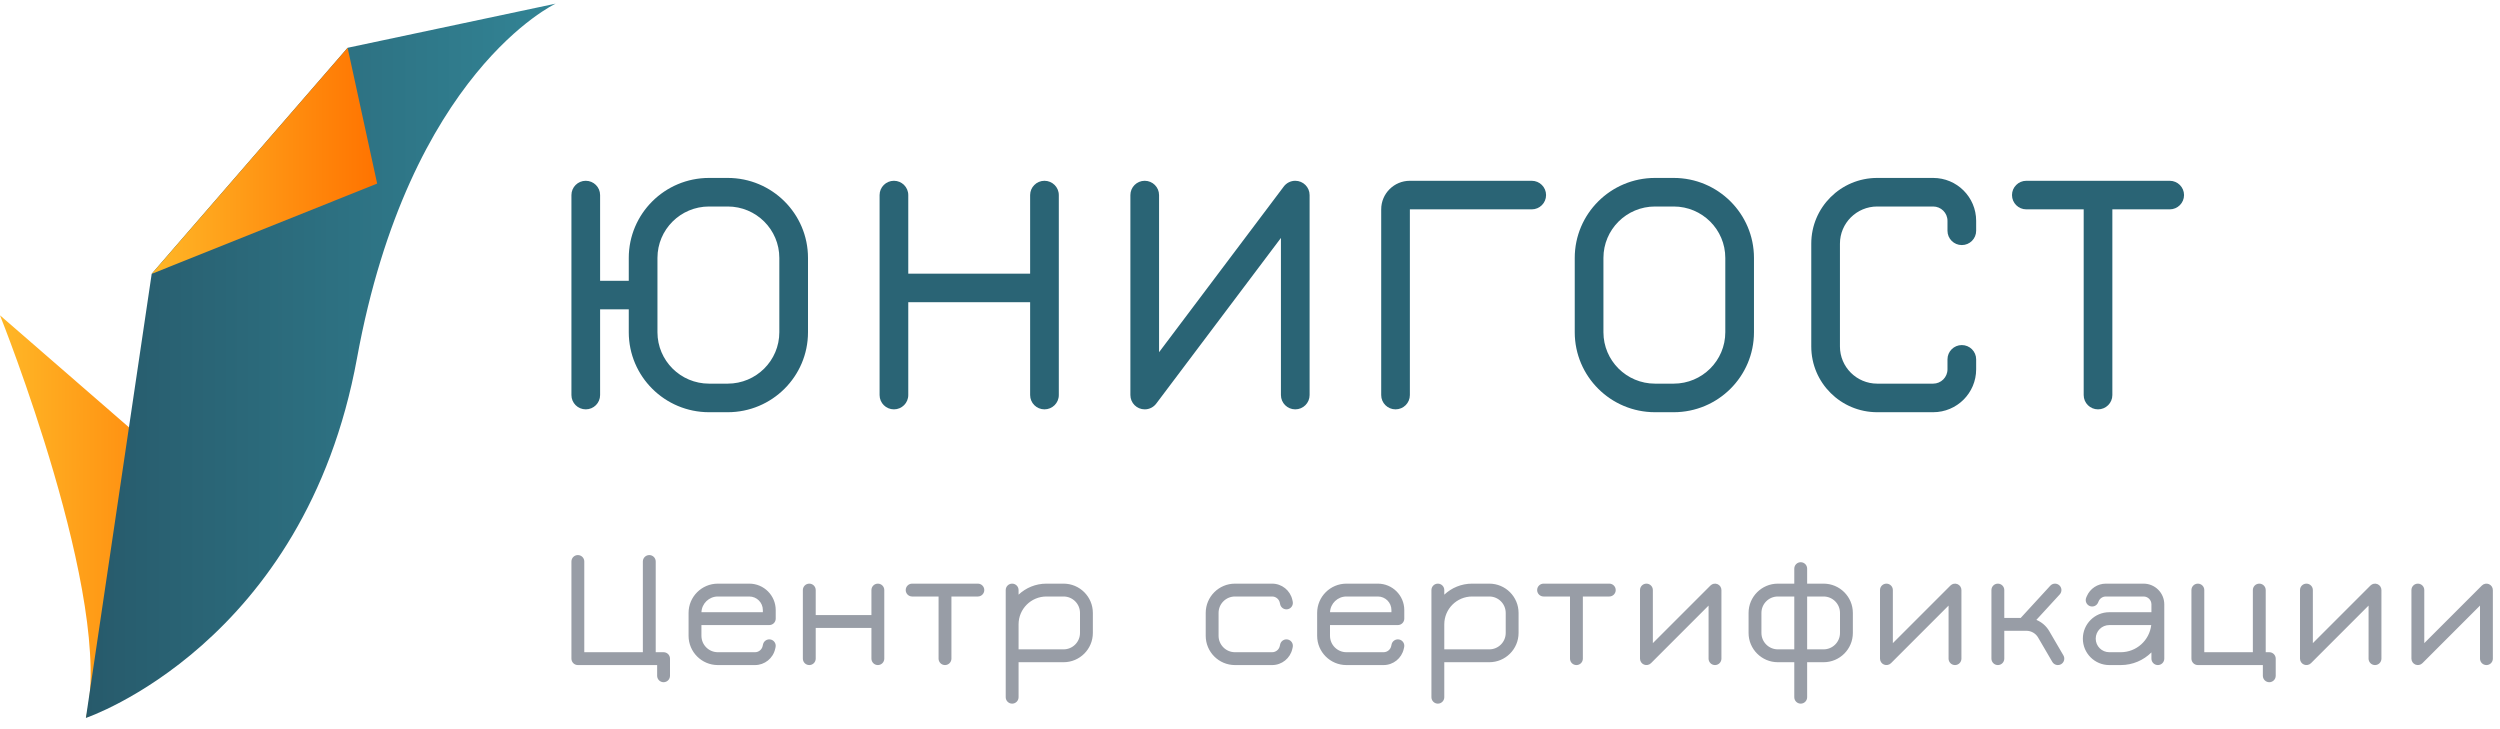 <svg width="175" height="51" viewBox="0 0 175 51" fill="none" xmlns="http://www.w3.org/2000/svg">
<path fill-rule="evenodd" clip-rule="evenodd" d="M49.635 12.455C46.531 12.455 44.014 14.962 44.014 18.055V19.655H42.007V13.655C42.007 13.103 41.558 12.655 41.004 12.655C40.449 12.655 40 13.103 40 13.655V27.655C40 28.207 40.449 28.655 41.004 28.655C41.558 28.655 42.007 28.207 42.007 27.655V21.655H44.014V23.255C44.014 26.348 46.531 28.855 49.635 28.855H50.94C54.044 28.855 56.56 26.348 56.56 23.255V18.055C56.56 14.962 54.044 12.455 50.94 12.455H49.635ZM46.022 18.055C46.022 16.067 47.639 14.455 49.635 14.455H50.94C52.935 14.455 54.553 16.067 54.553 18.055V23.255C54.553 25.243 52.935 26.855 50.94 26.855H49.635C47.639 26.855 46.022 25.243 46.022 23.255V18.055Z" fill="#2A6475"/>
<path fill-rule="evenodd" clip-rule="evenodd" d="M62.575 12.655C63.129 12.655 63.579 13.103 63.579 13.655V19.155H72.109V13.655C72.109 13.103 72.559 12.655 73.113 12.655C73.667 12.655 74.117 13.103 74.117 13.655V27.655C74.117 28.208 73.667 28.655 73.113 28.655C72.559 28.655 72.109 28.208 72.109 27.655V21.155H63.579V27.655C63.579 28.208 63.129 28.655 62.575 28.655C62.021 28.655 61.571 28.208 61.571 27.655V13.655C61.571 13.103 62.021 12.655 62.575 12.655Z" fill="#2A6475"/>
<path fill-rule="evenodd" clip-rule="evenodd" d="M80.131 12.655C80.685 12.655 81.134 13.103 81.134 13.655V24.655L89.858 13.065C90.041 12.817 90.336 12.655 90.669 12.655C91.223 12.655 91.672 13.103 91.672 13.655V27.655C91.672 28.208 91.223 28.655 90.669 28.655C90.115 28.655 89.665 28.208 89.665 27.655V16.655L80.941 28.246C80.758 28.494 80.463 28.655 80.131 28.655C79.576 28.655 79.127 28.208 79.127 27.655V13.655C79.127 13.103 79.576 12.655 80.131 12.655Z" fill="#2A6475"/>
<path fill-rule="evenodd" clip-rule="evenodd" d="M96.684 14.655C96.684 13.551 97.582 12.655 98.691 12.655H107.222C107.776 12.655 108.225 13.103 108.225 13.655C108.225 14.208 107.776 14.655 107.222 14.655L98.691 14.655V27.655C98.691 28.208 98.242 28.655 97.687 28.655C97.133 28.655 96.684 28.208 96.684 27.655V14.655Z" fill="#2A6475"/>
<path fill-rule="evenodd" clip-rule="evenodd" d="M110.232 18.055C110.232 14.962 112.749 12.455 115.853 12.455H117.158C120.262 12.455 122.778 14.962 122.778 18.055V23.255C122.778 26.348 120.262 28.855 117.158 28.855H115.853C112.749 28.855 110.232 26.348 110.232 23.255V18.055ZM115.853 14.455C113.857 14.455 112.24 16.067 112.24 18.055V23.255C112.24 25.243 113.857 26.855 115.853 26.855H117.158C119.153 26.855 120.771 25.243 120.771 23.255V18.055C120.771 16.067 119.153 14.455 117.158 14.455H115.853Z" fill="#2A6475"/>
<path fill-rule="evenodd" clip-rule="evenodd" d="M126.789 17.055C126.789 14.515 128.856 12.455 131.406 12.455H135.32C136.983 12.455 138.331 13.798 138.331 15.455V16.155C138.331 16.707 137.882 17.155 137.327 17.155C136.773 17.155 136.324 16.707 136.324 16.155V15.455C136.324 14.903 135.874 14.455 135.32 14.455H131.406C129.965 14.455 128.796 15.619 128.796 17.055V24.255C128.796 25.691 129.965 26.855 131.406 26.855H135.32C135.874 26.855 136.324 26.407 136.324 25.855V25.155C136.324 24.603 136.773 24.155 137.327 24.155C137.882 24.155 138.331 24.603 138.331 25.155V25.855C138.331 27.512 136.983 28.855 135.32 28.855H131.406C128.856 28.855 126.789 26.796 126.789 24.255V17.055Z" fill="#2A6475"/>
<path fill-rule="evenodd" clip-rule="evenodd" d="M141.843 12.655C141.289 12.655 140.84 13.103 140.84 13.655C140.84 14.208 141.289 14.655 141.843 14.655H145.858V27.655C145.858 28.208 146.307 28.655 146.862 28.655C147.416 28.655 147.865 28.208 147.865 27.655V14.655H151.88C152.434 14.655 152.883 14.208 152.883 13.655C152.883 13.103 152.434 12.655 151.88 12.655H146.862H141.843Z" fill="#2A6475"/>
<path d="M6.013 50.255C8.055 42.143 0 22.073 0 22.073L16.817 36.679L6.013 50.255Z" fill="url(#paint0_linear_1782_8565)"/>
<path d="M6.013 50.255C6.013 50.255 21.327 45.105 24.991 25.069C28.654 5.034 38.896 0.255 38.896 0.255L24.333 3.345L10.619 19.167L6.013 50.255Z" fill="url(#paint1_linear_1782_8565)"/>
<path d="M10.617 19.171L24.334 3.348L26.401 12.851L10.617 19.171Z" fill="url(#paint2_linear_1782_8565)"/>
<path fill-rule="evenodd" clip-rule="evenodd" d="M40.45 38.855C40.699 38.855 40.9 39.056 40.9 39.305V45.655H45V39.305C45 39.056 45.202 38.855 45.45 38.855C45.699 38.855 45.9 39.056 45.9 39.305V45.655H46.45C46.699 45.655 46.9 45.856 46.9 46.105V47.305C46.9 47.553 46.699 47.755 46.45 47.755C46.202 47.755 46 47.553 46 47.305V46.555H40.45C40.202 46.555 40 46.353 40 46.105V39.305C40 39.056 40.202 38.855 40.45 38.855ZM48.2 42.905C48.2 41.773 49.118 40.855 50.25 40.855H52.45C53.472 40.855 54.3 41.683 54.3 42.705V43.305C54.3 43.553 54.099 43.755 53.85 43.755H49.1V44.505C49.1 45.14 49.615 45.655 50.25 45.655H52.848C53.106 45.655 53.329 45.476 53.385 45.224L53.411 45.107C53.465 44.865 53.705 44.712 53.948 44.766C54.19 44.82 54.343 45.06 54.289 45.303L54.263 45.419C54.116 46.083 53.527 46.555 52.848 46.555H50.25C49.118 46.555 48.2 45.637 48.2 44.505V42.905ZM49.101 42.855H53.4V42.705C53.4 42.18 52.975 41.755 52.45 41.755H50.25C49.632 41.755 49.127 42.243 49.101 42.855ZM57.1 41.305C57.1 41.056 56.898 40.855 56.65 40.855C56.401 40.855 56.2 41.056 56.2 41.305V46.105C56.2 46.353 56.401 46.555 56.65 46.555C56.898 46.555 57.1 46.353 57.1 46.105V43.955H61V46.105C61 46.353 61.202 46.555 61.45 46.555C61.699 46.555 61.9 46.353 61.9 46.105V41.305C61.9 41.056 61.699 40.855 61.45 40.855C61.202 40.855 61 41.056 61 41.305V43.055H57.1V41.305ZM63.4 41.305C63.4 41.056 63.602 40.855 63.85 40.855H68.45C68.698 40.855 68.9 41.056 68.9 41.305C68.9 41.553 68.698 41.755 68.45 41.755H66.6V46.105C66.6 46.353 66.398 46.555 66.15 46.555C65.901 46.555 65.7 46.353 65.7 46.105V41.755H63.85C63.602 41.755 63.4 41.553 63.4 41.305ZM70.85 40.855C71.099 40.855 71.3 41.056 71.3 41.305V41.627C71.81 41.148 72.496 40.855 73.25 40.855H74.45C75.582 40.855 76.5 41.773 76.5 42.905V43.605V44.305C76.5 45.437 75.582 46.355 74.45 46.355H71.3V48.805C71.3 49.053 71.099 49.255 70.85 49.255C70.602 49.255 70.4 49.053 70.4 48.805V46.355V45.905V43.705V41.305C70.4 41.056 70.602 40.855 70.85 40.855ZM71.3 45.455V43.705C71.3 42.628 72.173 41.755 73.25 41.755H74.45C75.085 41.755 75.6 42.27 75.6 42.905V43.605V44.305C75.6 44.94 75.085 45.455 74.45 45.455H71.3Z" fill="#989DA6"/>
<path fill-rule="evenodd" clip-rule="evenodd" d="M126.5 39.805C126.5 39.556 126.299 39.355 126.05 39.355C125.802 39.355 125.6 39.556 125.6 39.805L125.6 40.855H125.6H124.45C123.318 40.855 122.4 41.773 122.4 42.905V43.605V44.305C122.4 45.437 123.318 46.355 124.45 46.355H125.6L125.6 48.805C125.6 49.053 125.802 49.255 126.05 49.255C126.299 49.255 126.5 49.053 126.5 48.805L126.5 46.355H126.5H127.65C128.782 46.355 129.7 45.437 129.7 44.305V43.605V42.905C129.7 41.773 128.782 40.855 127.65 40.855H126.5L126.5 39.805ZM124.45 41.755H125.6V45.455H124.45C123.815 45.455 123.3 44.94 123.3 44.305V43.605V42.905C123.3 42.27 123.815 41.755 124.45 41.755ZM127.65 45.455H126.5V41.755H127.65C128.285 41.755 128.8 42.27 128.8 42.905V43.605V44.305C128.8 44.94 128.285 45.455 127.65 45.455ZM120.223 40.889C120.391 40.959 120.5 41.123 120.5 41.305V46.105C120.5 46.353 120.299 46.555 120.05 46.555C119.802 46.555 119.6 46.353 119.6 46.105V42.391L115.569 46.423C115.44 46.552 115.246 46.59 115.078 46.521C114.91 46.451 114.8 46.287 114.8 46.105V41.305C114.8 41.056 115.002 40.855 115.25 40.855C115.499 40.855 115.7 41.056 115.7 41.305V45.019L119.732 40.987C119.861 40.858 120.054 40.82 120.223 40.889ZM86.45 40.855C85.318 40.855 84.4 41.773 84.4 42.905V44.505C84.4 45.637 85.318 46.555 86.45 46.555H89.048C89.728 46.555 90.316 46.083 90.464 45.419L90.49 45.303C90.544 45.06 90.391 44.82 90.148 44.766C89.905 44.712 89.665 44.865 89.611 45.107L89.585 45.224C89.529 45.476 89.306 45.655 89.048 45.655H86.45C85.815 45.655 85.3 45.14 85.3 44.505V42.905C85.3 42.27 85.815 41.755 86.45 41.755H89.048C89.306 41.755 89.529 41.934 89.585 42.186L89.611 42.303C89.665 42.545 89.905 42.698 90.148 42.644C90.391 42.59 90.544 42.35 90.49 42.107L90.464 41.99C90.316 41.327 89.728 40.855 89.048 40.855H86.45ZM94.25 40.855C93.118 40.855 92.2 41.773 92.2 42.905V44.505C92.2 45.637 93.118 46.555 94.25 46.555H96.848C97.528 46.555 98.116 46.083 98.264 45.419L98.29 45.303C98.344 45.06 98.191 44.82 97.948 44.766C97.705 44.712 97.465 44.865 97.411 45.107L97.385 45.224C97.329 45.476 97.106 45.655 96.848 45.655H94.25C93.615 45.655 93.1 45.14 93.1 44.505V43.755H97.85C98.099 43.755 98.3 43.553 98.3 43.305V42.705C98.3 41.683 97.472 40.855 96.45 40.855H94.25ZM97.4 42.855H93.102C93.128 42.243 93.632 41.755 94.25 41.755H96.45C96.975 41.755 97.4 42.18 97.4 42.705V42.855ZM101.1 41.305C101.1 41.056 100.899 40.855 100.65 40.855C100.402 40.855 100.2 41.056 100.2 41.305V43.705V45.905V46.355V48.805C100.2 49.053 100.402 49.255 100.65 49.255C100.899 49.255 101.1 49.053 101.1 48.805V46.355H104.25C105.383 46.355 106.3 45.437 106.3 44.305V43.605V42.905C106.3 41.773 105.383 40.855 104.25 40.855H103.05C102.296 40.855 101.61 41.148 101.1 41.627V41.305ZM101.1 43.705V45.455H104.25C104.886 45.455 105.4 44.94 105.4 44.305V43.605V42.905C105.4 42.27 104.886 41.755 104.25 41.755H103.05C101.973 41.755 101.1 42.628 101.1 43.705ZM108.05 40.855C107.802 40.855 107.6 41.056 107.6 41.305C107.6 41.553 107.802 41.755 108.05 41.755H109.9V46.105C109.9 46.353 110.102 46.555 110.35 46.555C110.599 46.555 110.8 46.353 110.8 46.105V41.755H112.65C112.899 41.755 113.1 41.553 113.1 41.305C113.1 41.056 112.899 40.855 112.65 40.855H108.05ZM137.023 40.889C137.191 40.959 137.3 41.123 137.3 41.305V46.105C137.3 46.353 137.099 46.555 136.85 46.555C136.602 46.555 136.4 46.353 136.4 46.105V42.391L132.369 46.423C132.24 46.552 132.046 46.59 131.878 46.521C131.71 46.451 131.6 46.287 131.6 46.105V41.305C131.6 41.056 131.802 40.855 132.05 40.855C132.299 40.855 132.5 41.056 132.5 41.305V45.019L136.532 40.987C136.661 40.858 136.854 40.82 137.023 40.889ZM144.182 41.609C144.35 41.426 144.338 41.142 144.155 40.974C143.972 40.805 143.687 40.818 143.519 41.001L141.45 43.255H140.3V41.305C140.3 41.056 140.099 40.855 139.85 40.855C139.602 40.855 139.4 41.056 139.4 41.305V46.105C139.4 46.353 139.602 46.555 139.85 46.555C140.099 46.555 140.3 46.353 140.3 46.105V44.155H141.846C142.184 44.155 142.497 44.334 142.667 44.626L143.662 46.332C143.787 46.546 144.062 46.619 144.277 46.494C144.492 46.368 144.564 46.093 144.439 45.878L143.444 44.173C143.235 43.815 142.917 43.544 142.545 43.392L144.182 41.609ZM148.45 45.655L147.65 45.655C147.126 45.655 146.7 45.23 146.7 44.705C146.7 44.18 147.126 43.755 147.65 43.755H150.586C150.462 44.825 149.553 45.655 148.45 45.655ZM147.65 42.855L150.6 42.855V42.305C150.6 42.001 150.354 41.755 150.05 41.755L147.41 41.755C147.19 41.755 146.991 41.886 146.904 42.088L146.864 42.182C146.766 42.411 146.502 42.517 146.273 42.419C146.045 42.321 145.939 42.056 146.037 41.828L146.077 41.734C146.306 41.201 146.83 40.855 147.41 40.855L150.05 40.855C150.851 40.855 151.5 41.504 151.5 42.305V43.305V43.505V43.506V46.105C151.5 46.353 151.299 46.555 151.05 46.555C150.802 46.555 150.6 46.353 150.6 46.105V45.668C150.049 46.216 149.289 46.555 148.45 46.555L147.65 46.555C146.629 46.555 145.8 45.727 145.8 44.705C145.8 43.683 146.629 42.855 147.65 42.855ZM154.3 41.305C154.3 41.056 154.099 40.855 153.85 40.855C153.602 40.855 153.4 41.056 153.4 41.305V46.105C153.4 46.353 153.602 46.555 153.85 46.555H158.4V47.305C158.4 47.553 158.602 47.755 158.85 47.755C159.099 47.755 159.3 47.553 159.3 47.305V46.105C159.3 45.856 159.099 45.655 158.85 45.655H158.6V41.305C158.6 41.056 158.399 40.855 158.15 40.855C157.902 40.855 157.7 41.056 157.7 41.305V45.655H154.3V41.305ZM166.423 40.889C166.591 40.959 166.7 41.123 166.7 41.305V46.105C166.7 46.353 166.499 46.555 166.25 46.555C166.002 46.555 165.8 46.353 165.8 46.105V42.391L161.769 46.423C161.64 46.552 161.446 46.59 161.278 46.521C161.11 46.451 161 46.287 161 46.105V41.305C161 41.056 161.202 40.855 161.45 40.855C161.699 40.855 161.9 41.056 161.9 41.305V45.019L165.932 40.987C166.061 40.858 166.254 40.82 166.423 40.889ZM174.5 41.305C174.5 41.123 174.391 40.959 174.223 40.889C174.054 40.82 173.861 40.858 173.732 40.987L169.7 45.019V41.305C169.7 41.056 169.499 40.855 169.25 40.855C169.002 40.855 168.8 41.056 168.8 41.305V46.105C168.8 46.287 168.91 46.451 169.078 46.521C169.246 46.59 169.44 46.552 169.569 46.423L173.6 42.391V46.105C173.6 46.353 173.802 46.555 174.05 46.555C174.299 46.555 174.5 46.353 174.5 46.105V41.305Z" fill="#989DA6"/>
<defs>
<linearGradient id="paint0_linear_1782_8565" x1="0" y1="36.164" x2="16.817" y2="36.164" gradientUnits="userSpaceOnUse">
<stop stop-color="#FFB727"/>
<stop offset="1" stop-color="#FF7300"/>
</linearGradient>
<linearGradient id="paint1_linear_1782_8565" x1="6.013" y1="25.256" x2="38.896" y2="25.256" gradientUnits="userSpaceOnUse">
<stop stop-color="#275A6B"/>
<stop offset="1" stop-color="#328495"/>
</linearGradient>
<linearGradient id="paint2_linear_1782_8565" x1="10.617" y1="11.259" x2="26.401" y2="11.259" gradientUnits="userSpaceOnUse">
<stop stop-color="#FFB727"/>
<stop offset="1" stop-color="#FF7300"/>
</linearGradient>
</defs>
</svg>

